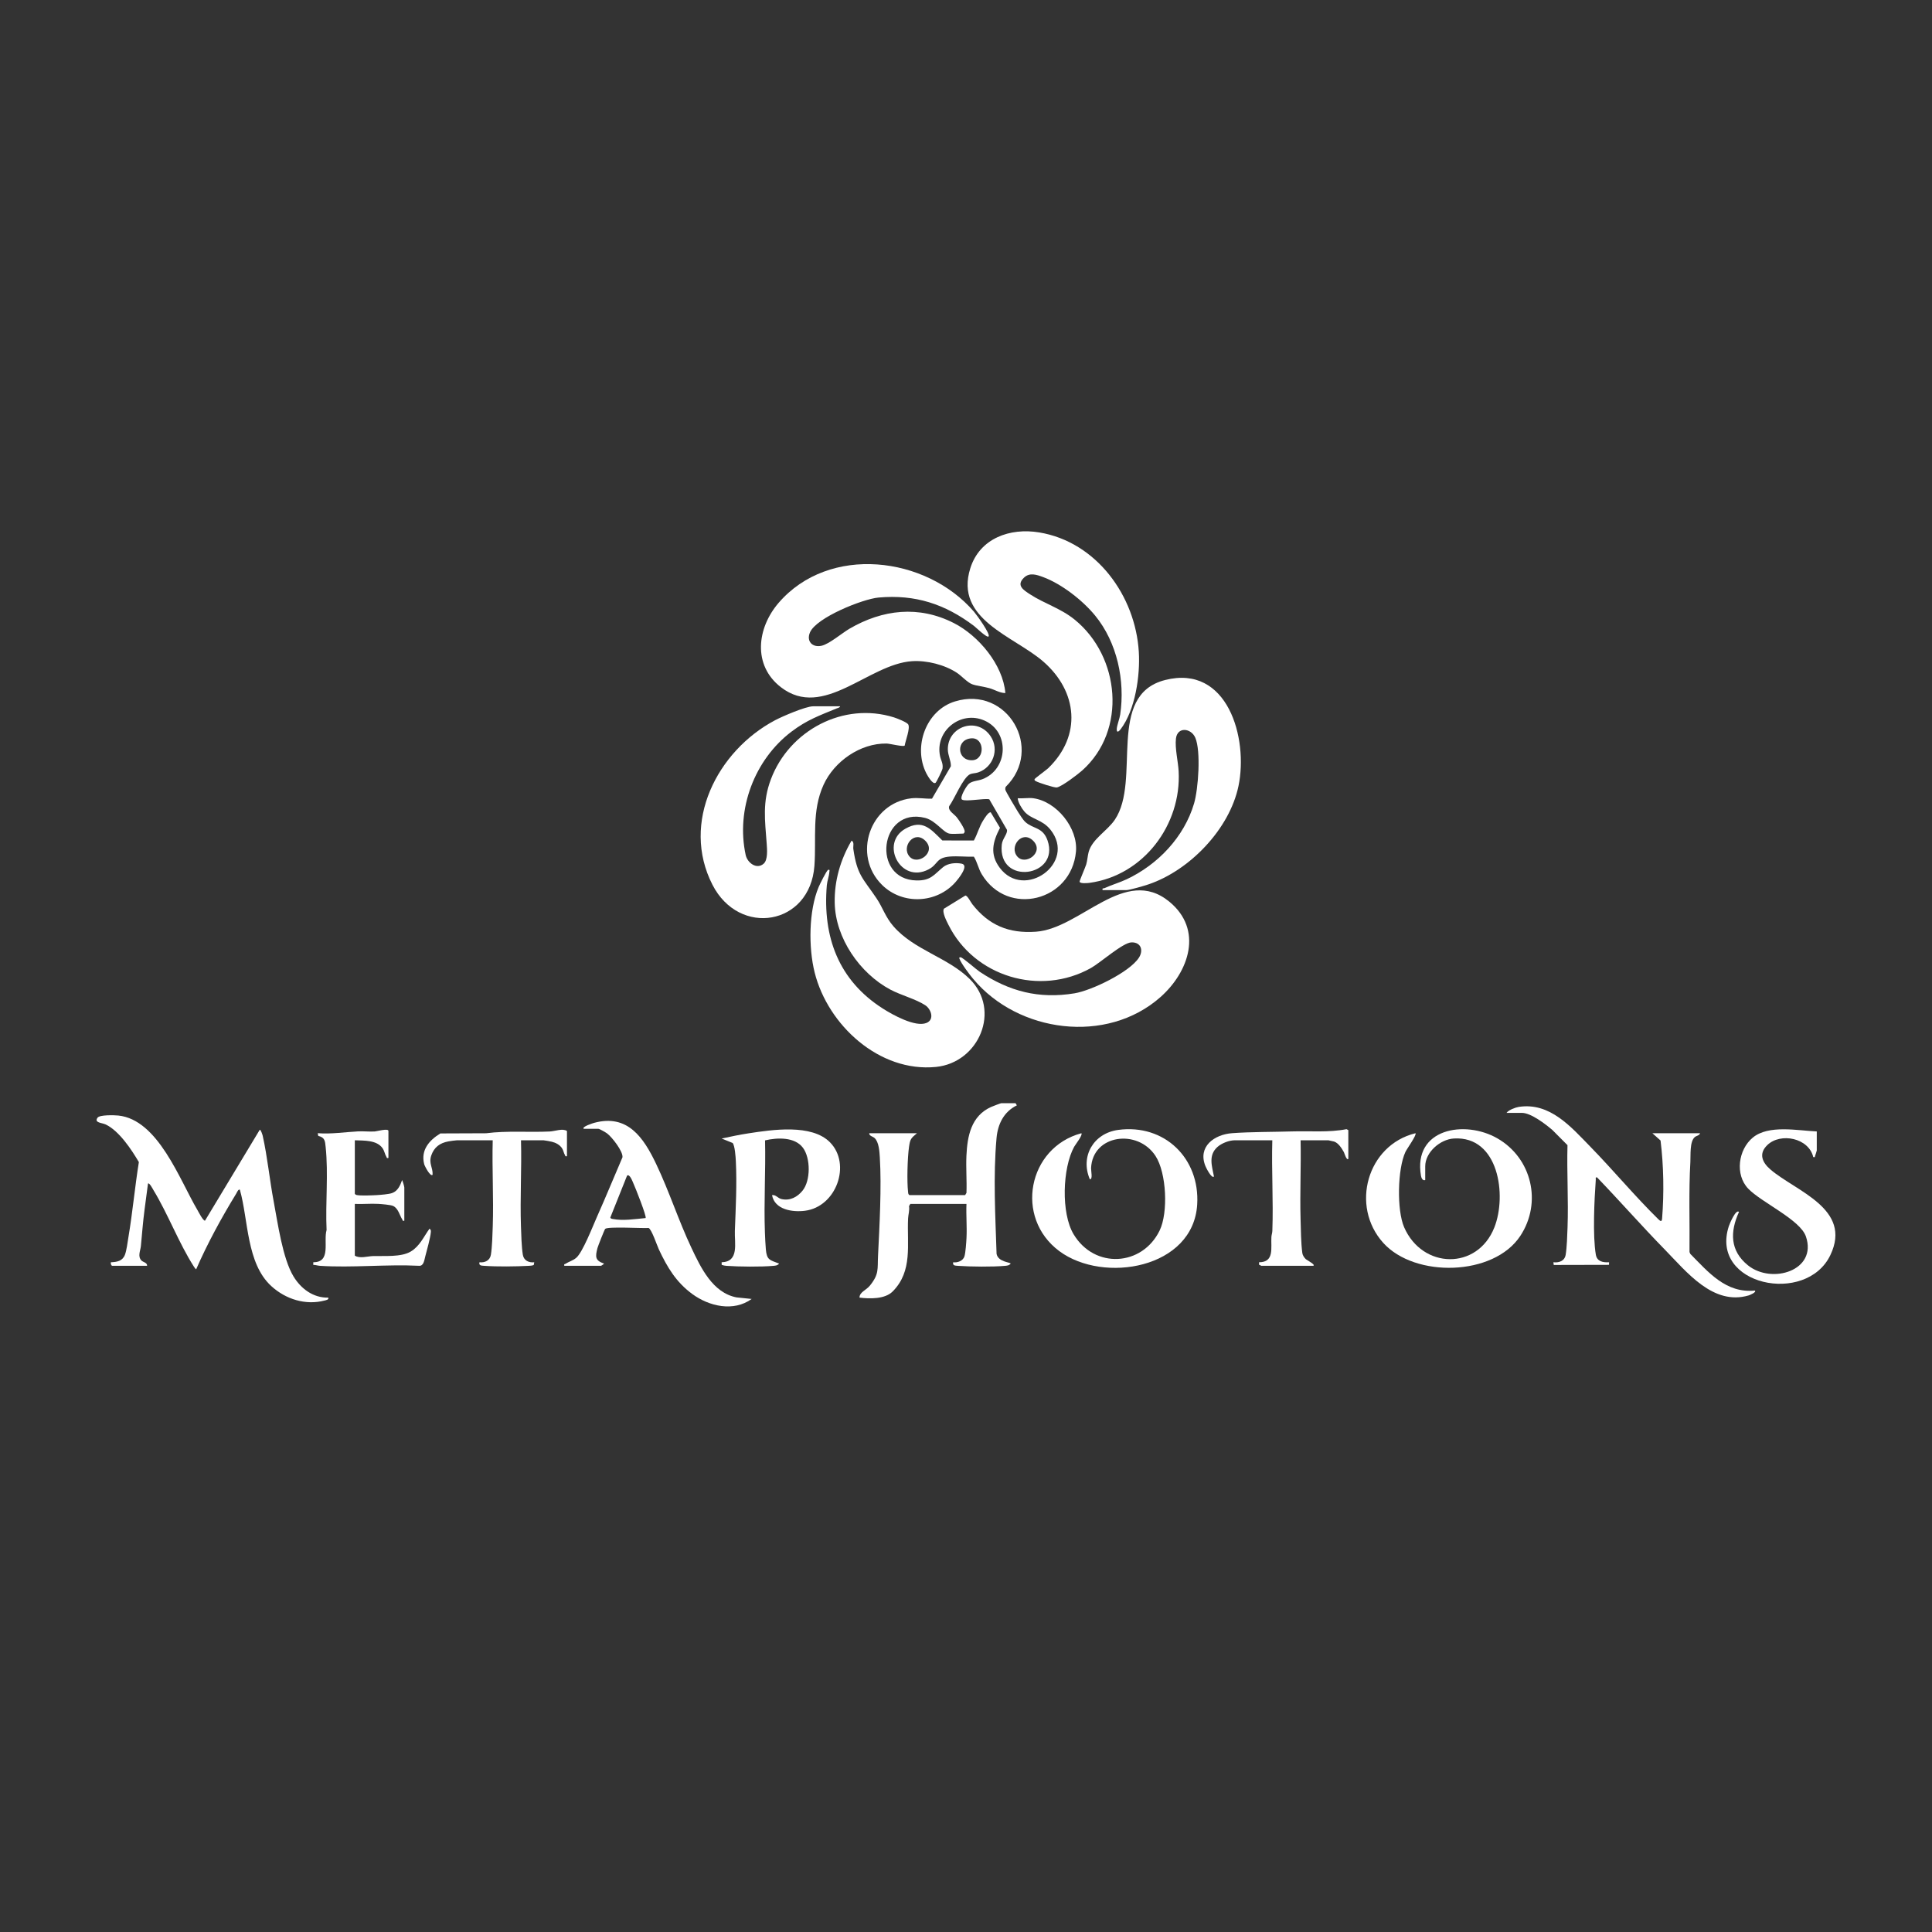 <svg width="400" height="400" viewBox="0 0 400 400" fill="none" xmlns="http://www.w3.org/2000/svg">
<rect x="0" y="0" width="400" height="400" fill="#333333" stroke="none"/>
<g clip-path="url(#clip0_1283_3108)">
<path d="M23.227 262.07C22.975 261.999 22.905 261.582 22.953 261.34C24.236 261.285 25.366 261.098 25.871 259.774C26.214 258.879 26.421 257.136 26.595 256.105C27.457 250.97 27.924 245.74 28.751 240.599C27.212 237.994 24.7 234.176 21.915 232.825C21.1 232.43 19.428 232.488 20.195 231.406C20.637 230.786 23.678 230.873 24.509 230.961C32.735 231.816 37.181 244.265 40.854 250.484C41.11 250.918 42.035 252.773 42.445 252.727L53.787 233.894C54 233.894 54.333 234.898 54.384 235.123C55.364 239.486 55.827 244.316 56.666 248.761C57.504 253.207 58.511 260.538 60.756 264.253C62.306 266.822 64.857 268.733 67.969 268.66C68.116 269.092 67.521 269.18 67.204 269.262C63.244 270.297 59.135 268.982 56.171 266.274C51.001 261.552 51.442 252.603 49.666 246.334C49.378 246.074 49.016 246.947 48.908 247.126C45.852 252.118 42.948 257.442 40.61 262.799C40.392 262.636 40.261 262.422 40.118 262.199C37.044 257.402 34.782 251.349 31.767 246.394C31.666 246.229 30.904 244.75 30.639 245.054L29.925 250.47C29.599 252.938 29.412 255.457 29.172 257.953C29.075 258.971 28.455 260.091 29.275 260.965C29.628 261.342 30.487 261.386 30.456 262.072H23.227V262.07Z" fill="white"/>
<path d="M311.912 230.412C312.304 229.83 313.747 229.283 314.426 229.175C320.889 228.162 325.269 233.32 329.302 237.452C334.05 242.317 338.451 247.627 343.29 252.378C343.739 252.817 344.057 253.079 344.12 252.283C344.539 247.013 344.446 241.36 343.799 236.13L342.107 234.62H351.989C351.828 235.118 351.222 235.131 350.878 235.431C349.803 236.365 350.052 239.212 349.973 240.565C349.616 246.753 349.86 253.01 349.795 259.229L349.964 259.61C353.737 263.426 357.335 267.794 363.331 267.196C363.721 267.543 362.26 268.138 362.05 268.201C354.678 270.369 349.222 263.351 344.658 258.689C339.905 253.832 335.382 248.676 330.664 243.773C330.25 243.696 330.412 243.954 330.391 244.225C330.093 248.366 329.725 255.831 330.402 259.771C330.646 261.19 331.887 261.41 333.138 261.338L333.125 261.871L321.689 261.897L321.609 261.338C322.791 261.474 323.947 261.078 324.159 259.771C324.412 258.211 324.485 255.751 324.543 254.117C324.743 248.458 324.382 242.758 324.532 237.095L321.429 233.977C320.028 232.773 316.98 230.411 315.112 230.411H311.91L311.912 230.412Z" fill="white"/>
<path d="M210.254 228.398L210.529 228.854C207.837 230.163 206.581 232.725 206.321 235.629C205.611 243.577 206.076 251.636 206.329 259.592C206.645 261.307 209.249 261.338 209.243 261.613C208.928 262.014 208.529 262.038 208.066 262.08C205.514 262.311 200.938 262.265 198.349 262.08C197.747 262.038 197.181 262.04 197.35 261.34C198.251 261.47 199.4 261.044 199.682 260.103C199.913 259.33 200.058 257.212 200.103 256.314C200.222 253.978 199.999 251.6 200.096 249.262H188.475L188.201 249.719C188.345 250.6 188.049 251.453 188.01 252.274C187.754 257.642 189.023 263.149 184.819 267.382C183.217 268.995 180.073 268.918 177.951 268.658C177.96 267.49 179.317 267.153 180.117 266.157C182.047 263.752 181.648 262.785 181.789 259.96C182.098 253.747 182.534 245.792 182.16 239.657C182.087 238.45 181.979 236.445 181.073 235.62C180.685 235.266 179.952 235.206 179.965 234.622H189.847C188.576 235.691 188.44 235.812 188.202 237.461C187.882 239.686 187.748 244.598 188.008 246.801C188.04 247.066 188.03 247.272 188.292 247.433H199.821L200.096 246.975C200.191 244.419 199.973 241.834 200.089 239.281C200.274 235.187 201.072 231.048 205.186 229.189C205.483 229.056 207.178 228.4 207.325 228.4H210.252L210.254 228.398Z" fill="white"/>
<path d="M295.075 244.32C294.542 244.516 294.277 243.879 294.202 243.454C292.506 233.647 303.256 231.8 310.021 235.687C317.161 239.79 319.305 248.98 314.77 255.873C309.257 264.253 292.935 264.599 286.38 257.316C279.521 249.694 283.059 237.071 293.061 234.622C293.38 234.942 291.27 237.866 290.981 238.487C289.335 242.017 289.168 250.539 290.71 254.084C294.484 262.761 305.859 263.024 309.384 254.143C312.02 247.498 310.297 235.16 301.016 235.711C298.18 235.879 295.077 238.554 295.077 241.482V244.318L295.075 244.32Z" fill="white"/>
<path d="M223.887 234.622C224.233 234.988 222.655 236.949 222.393 237.427C219.965 241.854 219.661 251.175 222.277 255.538C226.617 262.776 236.485 262.185 240.092 254.76C241.885 251.069 241.526 242.825 239.232 239.318C235.509 233.63 226.197 234.915 225.895 241.843C225.872 242.396 226.3 244.287 225.63 244.137C223.612 239.368 226.437 234.611 231.525 233.934C241.118 232.656 248.436 239.84 247.868 249.361C247.077 262.637 228.482 265.828 219.328 259.037C209.976 252.098 212.823 237.594 223.887 234.624V234.622Z" fill="white"/>
<path d="M120.859 233.706C120.365 233.289 122.833 232.523 123.012 232.474C129.939 230.595 133.238 235.519 135.838 240.962C138.544 246.627 140.47 252.674 143.152 258.352C145.099 262.472 147.556 267.653 152.477 268.609L155.625 268.935C151.882 271.643 146.814 270.478 143.308 267.897C139.968 265.44 138.139 262.36 136.415 258.687C136.045 257.9 134.884 254.421 134.274 254.24C133.031 254.342 125.817 253.894 125.294 254.43C125.144 254.584 123.796 258.006 123.693 258.411C123.228 260.229 123.203 260.978 125.065 261.615C125.065 261.679 124.497 262.072 124.428 262.072H116.833C116.743 261.64 116.888 261.778 117.069 261.662C117.77 261.21 118.585 261.016 119.299 260.421C120.623 259.317 122.758 253.81 123.604 251.916C125.425 247.844 127.108 243.703 128.877 239.607C129.025 238.375 126.674 235.385 125.676 234.654C125.382 234.438 124.137 233.708 123.878 233.708H120.859V233.706ZM133.668 252.187C133.932 251.894 131.541 245.887 131.169 245.08C131.008 244.728 130.378 242.939 129.827 243.404L126.357 252.085C126.454 252.303 126.601 252.325 126.811 252.367C129.018 252.803 131.447 252.387 133.668 252.187Z" fill="white"/>
<path d="M171.852 236.515C176.281 241.015 173.191 249.842 166.654 250.677C164.047 251.01 160.389 250.453 159.84 247.431C160.684 247.337 160.988 248.079 161.841 248.262C163.602 248.639 165.074 247.837 166.155 246.517C167.852 244.439 167.841 239.783 166.244 237.639C164.545 235.356 160.909 235.515 158.395 236.103C158.543 242.441 158.132 248.884 158.368 255.216C158.408 256.274 158.47 257.634 158.562 258.682C158.756 260.908 159.393 260.868 161.301 261.613C160.986 262.014 160.585 262.038 160.124 262.08C157.575 262.31 152.992 262.265 150.407 262.08C150.061 262.054 149.74 261.99 149.416 261.877L149.407 261.34C153.076 261.225 152.049 257.4 152.146 254.835C152.324 250.089 152.588 245.144 152.346 240.376C152.302 239.516 152.157 237.227 151.687 236.643L149.411 235.72C151.244 235.321 153.142 234.922 155.01 234.638C159.858 233.9 168.042 232.64 171.854 236.515H171.852Z" fill="white"/>
<path d="M376.144 234.256V238.191C376.144 238.249 375.858 239.137 375.798 239.309C375.706 239.567 375.858 239.619 375.415 239.562C374.49 235.596 368.641 234.419 365.891 237.087C364.04 238.881 364.869 240.682 366.541 242.122C371.819 246.662 383.548 250.234 378.958 259.852C373.969 270.307 353.902 266.136 357.944 253.845C358.08 253.433 359.373 250.278 360.041 250.91C358.16 255.035 358.159 258.951 361.886 261.965C366.817 265.951 376.318 263.071 373.893 255.996C372.698 252.506 364.644 248.933 361.936 246.085C359.175 243.185 359.892 238.028 362.882 235.539C366.156 232.815 372.204 234.082 376.146 234.254L376.144 234.256Z" fill="white"/>
<path d="M80.416 239.744C79.993 239.829 80.123 239.7 80.004 239.51C79.684 238.997 79.599 238.302 79.215 237.743C78.021 236.004 75.337 236.156 73.462 236.084V247.156C73.578 247.337 73.715 247.392 73.92 247.431C74.74 247.581 77.016 247.491 77.953 247.438C78.733 247.394 80.522 247.251 81.185 247.009C82.384 246.572 82.866 245.409 83.254 244.32C83.397 244.626 83.71 245.618 83.71 245.874V252.737C83.278 252.826 83.415 252.682 83.3 252.5C82.736 251.627 82.459 250.157 81.374 249.673C80.846 249.439 78.997 249.289 78.32 249.25C76.718 249.161 75.068 249.331 73.462 249.258V259.963C74.469 260.622 76.1 260.089 77.216 260.057C79.548 259.985 83.054 260.317 85.054 259.11C86.919 257.986 87.709 256.067 88.926 254.384C89.252 254.61 89.225 254.833 89.193 255.186C89.091 256.309 88.377 258.881 88.055 260.097C87.837 260.915 87.729 262.164 86.734 262.067C80.022 261.734 72.891 262.51 66.228 262.074C65.763 262.043 65.329 261.875 64.862 261.882V261.335C68.616 261.349 66.92 257.057 67.616 254.661C67.36 249.016 68.01 243.051 67.422 237.454C67.292 236.222 67.261 235.495 65.891 235.178L65.778 234.616C68.574 234.83 71.329 234.394 74.097 234.242C75.253 234.178 76.436 234.33 77.589 234.257C78.025 234.23 80.42 233.539 80.42 234.158V239.739L80.416 239.744Z" fill="white"/>
<path d="M279.155 239.928C278.807 240.36 278.305 238.661 278.243 238.551C277.789 237.743 277.137 236.68 276.233 236.352C276.121 236.312 275.097 236.085 275.037 236.085H269.273C269.392 241.477 269.116 246.896 269.266 252.288C269.324 254.427 269.354 257.347 269.63 259.427C269.693 259.894 270.022 260.381 270.364 260.705C270.483 260.817 272.789 262.071 271.743 262.071H261.129C261.065 262.071 260.846 261.855 260.683 261.873L260.672 261.338C263.876 261.338 263.105 258.371 263.228 256.115C263.251 255.681 263.411 255.282 263.425 254.85C263.652 248.612 263.24 242.324 263.418 236.085H255.64C254.487 236.085 252.941 236.683 252.07 237.456C250.135 239.172 250.913 241.391 251.339 243.588C250.845 244.082 249.715 241.786 249.569 241.425C247.945 237.407 251.378 234.891 255.085 234.614C258.951 234.327 263.563 234.369 267.528 234.248C271.291 234.133 275.059 234.505 278.783 233.783L279.156 233.981V239.928H279.155Z" fill="white"/>
<path d="M117.383 239.379C116.958 239.463 117.09 239.335 116.971 239.144C116.716 238.736 116.65 238.167 116.368 237.74C115.89 237.011 115.072 236.585 114.246 236.385C113.948 236.314 112.745 236.085 112.534 236.085H107.867C108.027 242.021 107.657 248 107.86 253.934C107.919 255.626 107.983 258.156 108.245 259.771C108.44 260.982 109.488 261.461 110.614 261.339L110.506 261.903C110.158 262.051 109.804 262.058 109.431 262.078C106.76 262.223 102.911 262.267 100.265 262.078C99.663 262.036 99.097 262.038 99.266 261.339C100.399 261.461 101.441 260.978 101.635 259.771C101.897 258.155 101.961 255.626 102.019 253.934C102.223 248 101.853 242.021 102.012 236.085H94.601C94.37 236.085 93.119 236.257 92.817 236.316C91.085 236.643 89.884 237.504 89.3 239.201C88.716 240.898 89.639 241.658 89.567 243.222C89.091 243.711 87.918 241.398 87.824 241.032C87.076 238.113 88.862 236.083 91.169 234.666L100.648 234.629C105.009 234.065 109.458 234.472 113.823 234.263C114.933 234.21 116.487 233.554 117.384 234.164V239.38L117.383 239.379Z" fill="white"/>
<path d="M226.741 127.457C224.158 124.302 219.806 120.898 215.964 119.477C214.609 118.976 213.163 118.478 211.997 119.607C210.349 121.204 211.883 122.151 213.291 123.066C216.257 124.994 219.597 125.93 222.513 128.301C231.891 135.925 233.354 151.204 224.075 159.501C223.152 160.327 219.879 162.828 218.811 163.033C218.322 163.128 215.027 162.052 214.501 161.75C214.329 161.651 214.137 161.581 214.192 161.33C214.23 161.153 216.645 159.406 217.026 159.04C223.996 152.311 223.123 143.184 216.023 136.987C209.957 131.692 197.553 128.264 200.892 117.652C202.853 111.421 209.122 109.234 215.146 110.23C227.014 112.189 235.085 123.37 235.78 134.978C236.075 139.878 235.053 146.98 232.018 150.977C231.637 151.476 231.165 151.815 231.214 150.912C231.254 150.184 231.805 148.759 231.924 147.954C232.964 140.903 231.3 133.021 226.739 127.455L226.741 127.457Z" fill="white"/>
<path d="M173.929 146.232C173.923 146.494 173.411 146.593 173.191 146.683C169.591 148.17 167.065 149.059 163.882 151.467C156.231 157.255 152.326 167.52 154.387 177.028C154.732 178.616 156.648 180.101 158.108 178.817C159.005 178.028 158.822 175.866 158.738 174.692C158.381 169.794 157.807 166.081 159.622 161.299C163.439 151.231 174.613 145.24 185.088 148.527C185.689 148.715 187.754 149.521 188.032 149.975C188.505 150.747 187.454 153.382 187.307 154.362C187.082 154.678 184.196 153.95 183.554 153.941C178.11 153.862 172.717 157.632 170.507 162.489C168.024 167.949 169.036 173.55 168.617 179.264C167.709 191.606 153.064 194.05 147.505 183.178C140.912 170.281 148.492 155.477 160.444 149.131C161.954 148.329 166.819 146.234 168.344 146.234H173.925L173.929 146.232Z" fill="white"/>
<path d="M201.485 202.672C200.713 201.746 199.037 199.532 198.636 198.476C198.541 198.227 198.671 198.157 198.911 198.201C199.396 198.293 202.089 200.693 202.86 201.207C208.955 205.268 215.105 206.865 222.466 205.657C225.983 205.078 233.819 201.308 235.787 198.298C236.789 196.766 236.238 195.045 234.246 195.11C232.463 195.169 227.825 199.325 225.842 200.431C215.327 206.301 201.692 202.216 196.346 191.436C195.992 190.724 195 188.849 195.432 188.136L199.859 185.416C200.273 185.35 201.009 186.831 201.306 187.206C204.742 191.586 208.871 193.298 214.474 192.902C223.758 192.247 232.874 179.114 242.093 186.679C249.148 192.467 246.194 201.182 240.264 206.433C229.138 216.283 210.781 213.824 201.489 202.67L201.485 202.672Z" fill="white"/>
<path d="M204.671 131.774C204.327 132.118 202.035 129.875 201.648 129.584C195.643 125.061 189.502 123.031 181.882 123.716C178.626 124.009 169.01 127.852 167.694 130.939C166.91 132.777 168.208 134.113 170.089 133.698C171.682 133.346 174.336 131.067 175.885 130.164C182.755 126.164 190.242 125.314 197.477 128.996C202.617 131.611 207.654 137.625 208.148 143.488C206.996 143.488 205.977 142.805 204.852 142.481C203.728 142.157 202.24 142.016 201.275 141.666C200.31 141.316 199.085 139.939 198.138 139.311C195.59 137.622 191.88 136.693 188.834 136.891C179.793 137.479 170.503 149.092 161.679 142.281C155.793 137.737 156.714 130.025 161.205 124.816C171.654 112.697 191.716 115.12 201.654 126.647C202.157 127.231 205.132 131.31 204.669 131.772L204.671 131.774Z" fill="white"/>
<path d="M228.279 184.295C228.182 183.769 228.418 184 228.68 183.879C230.163 183.195 231.783 182.74 233.259 182.045C239.72 179.007 245.166 173.298 247.216 166.356C248.1 163.362 248.664 155.509 247.476 152.743C246.606 150.718 243.758 150.41 243.468 152.908C243.232 154.938 243.913 157.644 244.025 159.671C244.625 170.737 236.778 181.246 225.584 182.784C225.205 182.836 223.608 182.988 223.522 182.548C223.486 182.361 224.714 179.562 224.888 178.98C225.139 178.147 225.187 177.12 225.397 176.376C226.159 173.681 229.249 172.03 230.813 169.715C236.339 161.54 228.913 143.916 241.231 140.789C254.185 137.502 258.478 152.853 256.415 162.743C254.554 171.656 246.315 180.205 237.787 183.096C236.91 183.392 233.871 184.293 233.127 184.293H228.277L228.279 184.295Z" fill="white"/>
<path d="M200.753 202.678C207.33 209.146 202.681 220.009 193.785 220.897C182.059 222.069 171.405 212.243 168.668 201.358C167.368 196.185 167.423 188.552 169.503 183.624C169.732 183.08 171.12 180.255 171.458 180.088C171.865 180.015 171.729 180.249 171.711 180.522C171.651 181.403 171.259 182.411 171.184 183.292C170.292 193.992 173.626 202.978 182.797 208.821C184.789 210.089 189.491 212.726 191.813 211.79C193.528 211.098 192.8 208.932 191.554 208.116C189.628 206.851 186.514 206.043 184.348 204.891C178.02 201.528 172.976 194.241 172.819 186.958C172.72 182.379 174.003 177.968 176.307 174.048C176.931 174.332 176.59 175.221 176.673 175.784C177.464 181.227 178.674 181.835 181.473 185.989C182.781 187.93 183.299 189.856 184.994 191.8C189.286 196.72 196.189 198.188 200.751 202.676L200.753 202.678Z" fill="white"/>
<path d="M204.819 165.485C203.741 165.238 199.898 166.038 199.175 165.547C198.602 165.159 200.141 162.614 200.638 162.233C201.388 161.656 202.514 161.66 203.39 161.325C208.736 159.282 209.122 151.53 203.823 149.184C198.931 147.02 193.526 151.317 194.629 156.55C194.825 157.48 195.284 158.007 195.143 159.115C195.097 159.476 193.872 161.949 193.702 162.072C193.118 162.495 192.038 160.6 191.791 160.118C188.984 154.627 191.708 147.062 197.717 145.224C208.602 141.893 216.168 155.085 208.241 162.887C208.124 163.081 208.113 163.291 208.144 163.509C208.188 163.813 210.387 167.515 210.744 168.065C211.132 168.663 211.786 169.731 212.284 170.185C213.917 171.671 215.904 171.199 216.882 174.006C219.511 181.551 206.528 183.466 207.407 174.861C207.531 173.645 208.641 172.638 208.48 171.805L204.818 165.483L204.819 165.485ZM213.943 174.11C211.629 171.728 208.853 175.28 210.625 177.336C212.301 179.279 216.243 176.479 213.943 174.11Z" fill="white"/>
<path d="M196.529 172.583C195.262 172.324 193.709 169.889 191.538 169.338C182.089 166.942 180.314 182.134 189.767 182.288C192.708 182.336 193.334 181.122 195.249 179.538C196.24 178.718 197.836 178.573 199.087 178.811C200.74 179.126 198.417 181.948 197.897 182.552C194.004 187.067 186.891 187.429 182.612 183.207C176.407 177.085 180.064 166.293 188.674 165.279C190.095 165.112 191.543 165.405 192.959 165.358L196.87 158.636C196.899 157.448 196.236 156.379 196.238 155.108C196.243 150.355 202.357 148.288 205.118 152.466C206.934 155.214 205.592 158.864 202.527 159.916C201.954 160.114 201.353 160.079 200.876 160.279C199.411 160.889 197.552 165.543 196.516 166.909C196.22 167.846 197.518 168.511 198.078 169.205C198.506 169.734 199.737 171.543 199.731 172.138C199.731 172.31 199.554 172.584 199.455 172.584C198.667 172.584 197.194 172.72 196.527 172.584L196.529 172.583ZM201.152 152.862C197.86 153.043 198.078 157.501 201.28 157.401C203.97 157.316 203.869 152.712 201.152 152.862Z" fill="white"/>
<path d="M213.914 165.263C218.755 165.918 223.208 171.44 222.767 176.312C221.84 186.576 208.65 189.911 203.276 181.023C202.544 179.813 202.341 178.495 201.627 177.365C200.032 177.416 198.278 177.211 196.703 177.334C193.699 177.57 194.305 178.925 192.236 180.003C186.432 183.032 182.115 174.571 187.461 171.568C191.044 169.556 192.672 171.631 195.1 174.007L201.625 174.02C202.385 172.667 202.713 171.166 203.606 169.78C203.881 169.355 204.639 168.097 205.12 168.181L207.039 171.391C205.532 174.298 204.878 176.847 206.991 179.672C212.052 186.441 223.003 178.656 217.473 171.763C215.767 169.633 213.471 169.65 212.078 168.009C211.499 167.328 210.774 166.136 210.706 165.263C211.715 165.36 212.931 165.131 213.909 165.263H213.914ZM191.619 174.11C189.305 171.728 186.529 175.28 188.301 177.336C189.977 179.278 193.919 176.479 191.619 174.11Z" fill="white"/>
</g>
<defs>
<clipPath id="clip0_1283_3108">
<rect width="360" height="180" fill="white" transform="translate(20 110)"/>
</clipPath>
</defs>
</svg>
